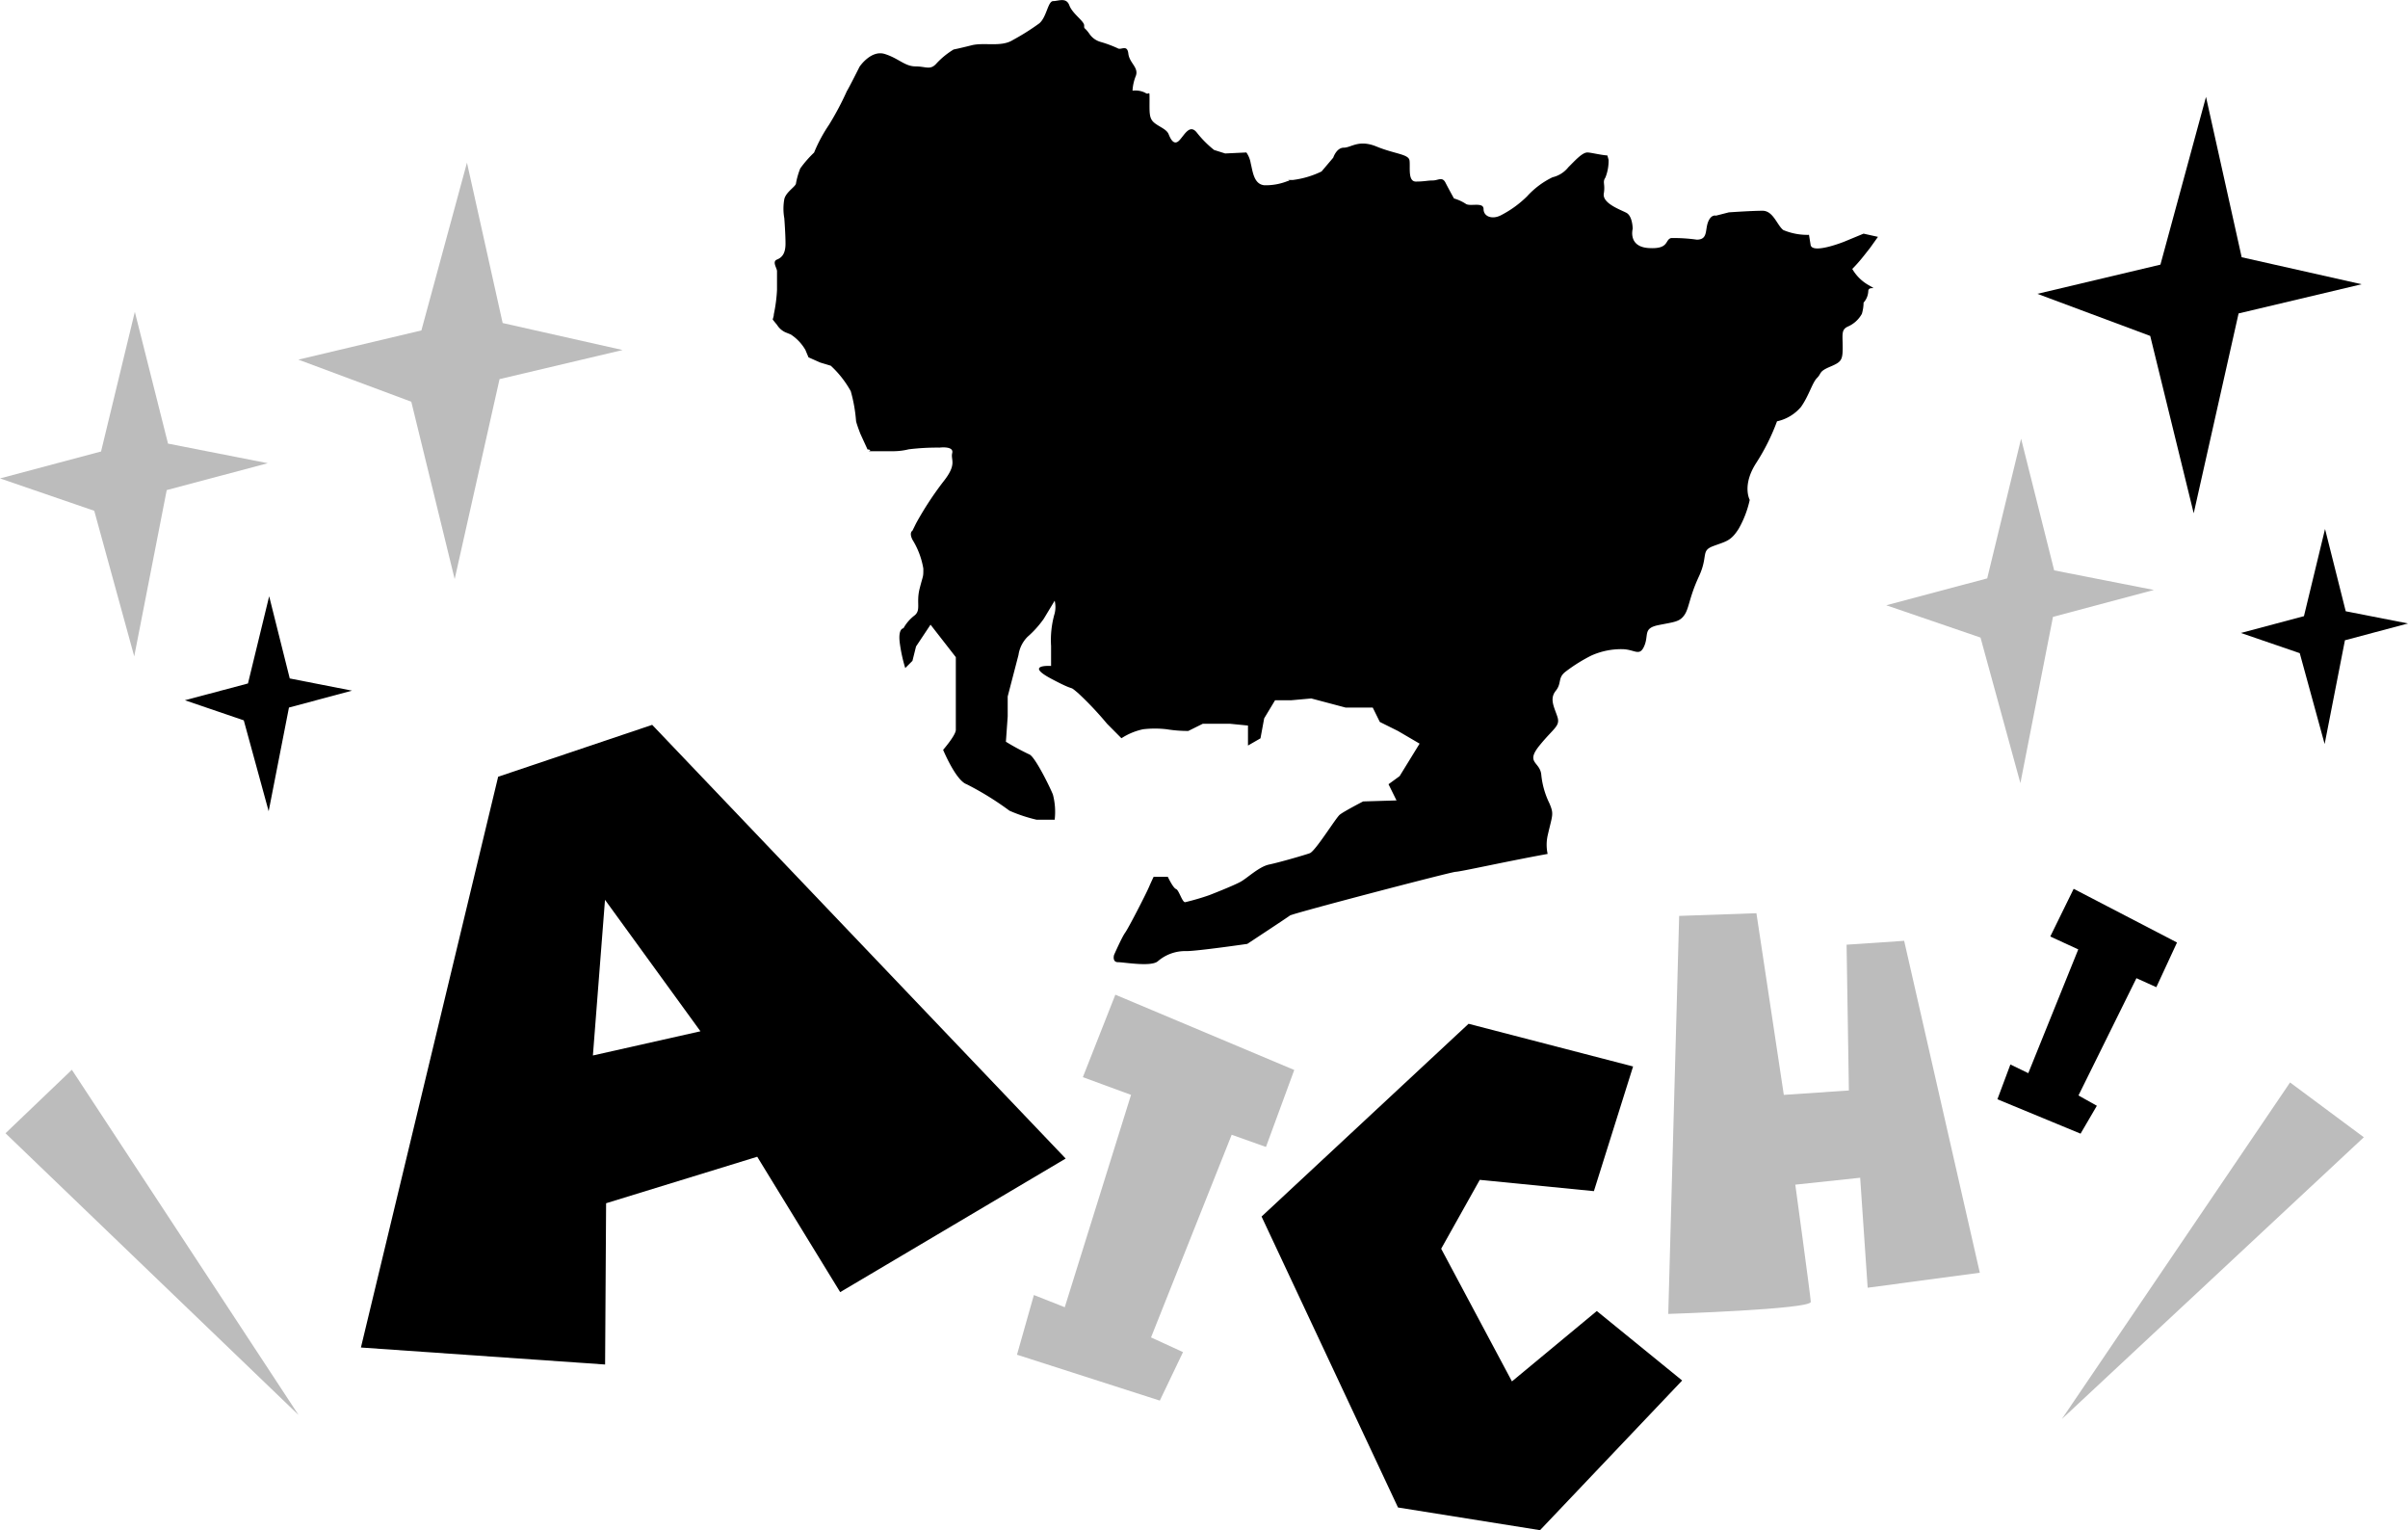 <svg xmlns="http://www.w3.org/2000/svg" viewBox="0 0 240.92 153.05"><defs><style>.cls-1{fill:#bcbcbc;}</style></defs><title>Asset 5</title><g id="Layer_2" data-name="Layer 2"><g id="レイヤー_15" data-name="レイヤー 15"><polygon points="220.71 9.69 216.15 26.47 203.84 29.39 215.13 33.6 219.48 51.34 223.97 31.35 236.28 28.43 224.28 25.73 220.71 9.69"/><polygon class="cls-1" points="202.21 43.88 198.82 57.85 188.72 60.54 198.15 63.77 202.14 78.33 205.4 61.7 215.5 59.01 205.52 57.05 202.21 43.88"/><polygon points="232.62 52.91 230.51 61.63 224.2 63.31 230.09 65.33 232.58 74.42 234.61 64.04 240.92 62.36 234.69 61.14 232.62 52.91"/><polygon class="cls-1" points="46.72 16.27 42.16 33.05 29.85 35.97 41.15 40.18 45.49 57.92 49.98 37.92 62.29 35.01 50.29 32.31 46.72 16.27"/><polygon class="cls-1" points="13.49 31.19 10.11 45.16 0 47.85 9.43 51.09 13.43 65.65 16.68 49.02 26.79 46.33 16.81 44.37 13.49 31.19"/><polygon points="26.93 59.64 24.81 68.36 18.5 70.04 24.39 72.05 26.88 81.14 28.91 70.77 35.22 69.08 28.99 67.86 26.93 59.64"/><polygon class="cls-1" points="108.34 107.74 111.59 99.49 129.49 107.02 126.66 114.72 123.23 113.5 115.16 133.77 118.36 135.24 116.04 140.09 101.75 135.5 103.44 129.53 106.53 130.75 113.16 109.51 108.34 107.74"/><path class="cls-1" d="M168,91.61l-1.09,39.81s14.31-.46,14.26-1.21-1.55-11.72-1.55-11.72l6.49-.69.75,11,11.22-1.5L190.51,94.1l-5.76.39.23,14.58-6.51.44-2.74-18.17Z"/><polygon points="163.39 106.67 146.93 102.4 126.22 121.68 139.87 150.78 154.08 153.05 168.3 138.08 159.76 131.13 151.27 138.17 144.19 124.9 148.05 118.01 159.47 119.14 163.39 106.67"/><polygon points="205.13 93.67 207.47 88.9 217.81 94.27 215.74 98.74 213.75 97.84 207.95 109.57 209.79 110.6 208.16 113.39 199.84 109.95 201.14 106.47 202.93 107.34 207.93 94.96 205.13 93.67"/><path d="M65.25,72.5,49.84,77.69,36.11,134.78l24.43,1.7.1-16.13,15.12-4.65,8.3,13.54,22.56-13.36Zm-5.93,33.07L60.53,90l9.55,13.15Z"/><path d="M154.85,83.54c.48-2.09.64-2.09.16-3.21a8.32,8.32,0,0,1-.81-2.89c-.16-1.28-1.6-1.12-.16-2.89s2.09-1.92,1.77-2.88-.8-1.77-.16-2.57.16-1.29,1-1.93a16.23,16.23,0,0,1,2.56-1.6,7.29,7.29,0,0,1,3.06-.64c1.28,0,1.76.8,2.24-.32s-.16-1.77,1.44-2.09,2.09-.32,2.57-1,.48-1.76,1.45-3.85.16-2.57,1.44-3.05,1.76-.48,2.56-1.76A10.21,10.21,0,0,0,175.06,50s-.8-1.44.64-3.68a21.22,21.22,0,0,0,2.09-4.18,4.34,4.34,0,0,0,2.4-1.44c.8-1.13,1.12-2.41,1.6-2.89s.16-.64,1.29-1.12,1.28-.64,1.28-1.93-.16-1.76.48-2.08a2.94,2.94,0,0,0,1.44-1.29,4,4,0,0,0,.17-1.12,1.82,1.82,0,0,0,.47-1.13c0-.64,1.13,0,0-.64a4.36,4.36,0,0,1-1.6-1.6,15.63,15.63,0,0,0,1.13-1.28l.64-.81.8-1.12-.77-.17a1.32,1.32,0,0,0,0,.33,1.32,1.32,0,0,1,0-.33l-.67-.15-1.93.8s-3.21,1.29-3.37.32l-.16-1a6.23,6.23,0,0,1-2.57-.48c-.63-.48-1-1.93-2.08-1.93s-3.37.16-3.37.16l-1.29.33s-.48-.16-.79.64,0,1.76-1.13,1.76a16.58,16.58,0,0,0-2.56-.16c-.65.16-.16,1.13-2.25,1s-1.6-1.92-1.6-1.92,0-1.28-.64-1.61-2.41-.95-2.25-1.92-.16-1.13.16-1.6a4.52,4.52,0,0,0,.32-1.77l-.12-.44c-.71-.05-1.67-.3-2-.3-.53,0-1.27.85-1.91,1.48a2.86,2.86,0,0,1-1.58,1,8.36,8.36,0,0,0-2.55,1.91,10.63,10.63,0,0,1-2.65,1.91c-.85.42-1.7.11-1.7-.64s-1.37-.21-1.79-.53a4.4,4.4,0,0,0-1.17-.53s-.53-.95-.85-1.58-.74-.22-1.27-.22-.85.11-1.69.11-.54-1.49-.64-2.12-1.49-.64-3.29-1.38-2.54.11-3.28.11-1.06,1-1.06,1l-1.17,1.38a9.15,9.15,0,0,1-2.86.85c-1.05,0,0,0-.53.11a5.94,5.94,0,0,1-2.33.42c-1.06-.1-1.16-1.38-1.37-2.22a2.59,2.59,0,0,0-.43-1.06l-2.12.1L121.47,15a10.54,10.54,0,0,1-1.69-1.69c-.74-1-1.28.21-1.8.74s-.85-.11-1.06-.63-1-.75-1.48-1.18-.43-1-.43-2.21,0-.43-.43-.75a2.21,2.21,0,0,0-1.27-.21,4.52,4.52,0,0,1,.33-1.48c.31-.85-.64-1.27-.75-2.23s-.74-.31-1.06-.53a12,12,0,0,0-1.69-.63A2,2,0,0,1,109,3.39c-.53-.75-.53-.42-.53-.85s-1.17-1.16-1.48-2S105.9.11,105.37.11s-.64,1.58-1.38,2.22A23.46,23.46,0,0,1,101.34,4c-1.16.74-2.86.21-4.13.53s-1.8.42-1.8.42a8,8,0,0,0-1.7,1.38c-.63.73-1.06.31-2.12.31S89.9,5.83,88.52,5.4,86,6.67,86,6.67s-1.06,2.12-1.27,2.44a29.27,29.27,0,0,1-1.8,3.39,15.16,15.16,0,0,0-1.48,2.76,11.3,11.3,0,0,0-1.38,1.58,7.6,7.6,0,0,0-.43,1.49c0,.32-1,.85-1.17,1.59a5.35,5.35,0,0,0,0,1.91s.12,1.58.12,2.54-.33,1.38-.85,1.59,0,.85,0,1.16V29a15.52,15.52,0,0,1-.32,2.44c0,.21-.08.36-.11.52.24.31.43.53.43.53a1.91,1.91,0,0,0,.85.75l.52.21A4.58,4.58,0,0,1,80.58,35l.31.74,1.17.52,1.06.32a10.15,10.15,0,0,1,2,2.55,15.2,15.2,0,0,1,.53,3c.1.42.43,1.26.43,1.26l.72,1.57.12,0c.32.11,0,.15,0,.17h2.55a6.46,6.46,0,0,0,1.45-.19A23.51,23.51,0,0,1,94,44.77s1.45-.19,1.27.54.54,1.08-.91,2.89a32.56,32.56,0,0,0-2.71,4.15l-.36.73s-.36.18,0,.9a8,8,0,0,1,1.09,2.89c0,.91,0,.55-.37,2s.18,2.17-.54,2.71a4.13,4.13,0,0,0-1.08,1.26s-.55,0-.37,1.45a15.35,15.35,0,0,0,.55,2.53l.72-.72.36-1.44,1.45-2.18,2.53,3.25V73c0,.54-1.27,2-1.27,2s1.27,3.07,2.35,3.44A29.87,29.87,0,0,1,101,81.09a15.46,15.46,0,0,0,2.71.9h1.81a6.79,6.79,0,0,0-.18-2.53c-.37-.9-1.81-3.79-2.35-4a24.58,24.58,0,0,1-2.35-1.27l.18-2.53v-2l1.08-4.15a3.23,3.23,0,0,1,.9-1.81,10.14,10.14,0,0,0,1.63-1.81l1.09-1.81a2.71,2.71,0,0,1,0,1.27,9.56,9.56,0,0,0-.36,3.26v2s-2.72-.18,0,1.27,1.62.54,2.7,1.44a33.31,33.31,0,0,1,2.9,3.07l1.44,1.45a6.43,6.43,0,0,1,2.17-.9,10.26,10.26,0,0,1,2.35,0,13.08,13.08,0,0,0,2.17.17l1.45-.72h2.7l1.82.18v2l1.25-.72.37-2,1.09-1.81h1.62l2-.18,3.43.91h2.72l.71,1.44,1.81.9,2.17,1.27-2,3.25-1.11.81.8,1.62-3.34.1s-1.94,1-2.34,1.33-2.44,3.65-3,3.85-3.05.92-4.06,1.13-2.14,1.32-2.85,1.72S121,89.53,121,89.53a24.4,24.4,0,0,1-2.43.71c-.3,0-.61-1.21-.91-1.32s-.82-1.22-.82-1.22h-1.42s-.2.41-.51,1.12-2,4-2.34,4.47-1.11,2.23-1.11,2.23-.21.72.4.72,3.36.5,4-.11a4.18,4.18,0,0,1,2.84-1c1.12,0,6.09-.72,6.09-.72s4-2.63,4.27-2.84,15.74-4.26,16.56-4.37c.46,0,4.88-1,9.22-1.79A4.33,4.33,0,0,1,154.85,83.54Z"/><polygon class="cls-1" points="236.5 113.75 206.29 141.93 229.12 108.27 236.5 113.75"/><polygon class="cls-1" points="7.19 107 29.87 141.53 0.55 113.35 7.19 107"/></g></g></svg>